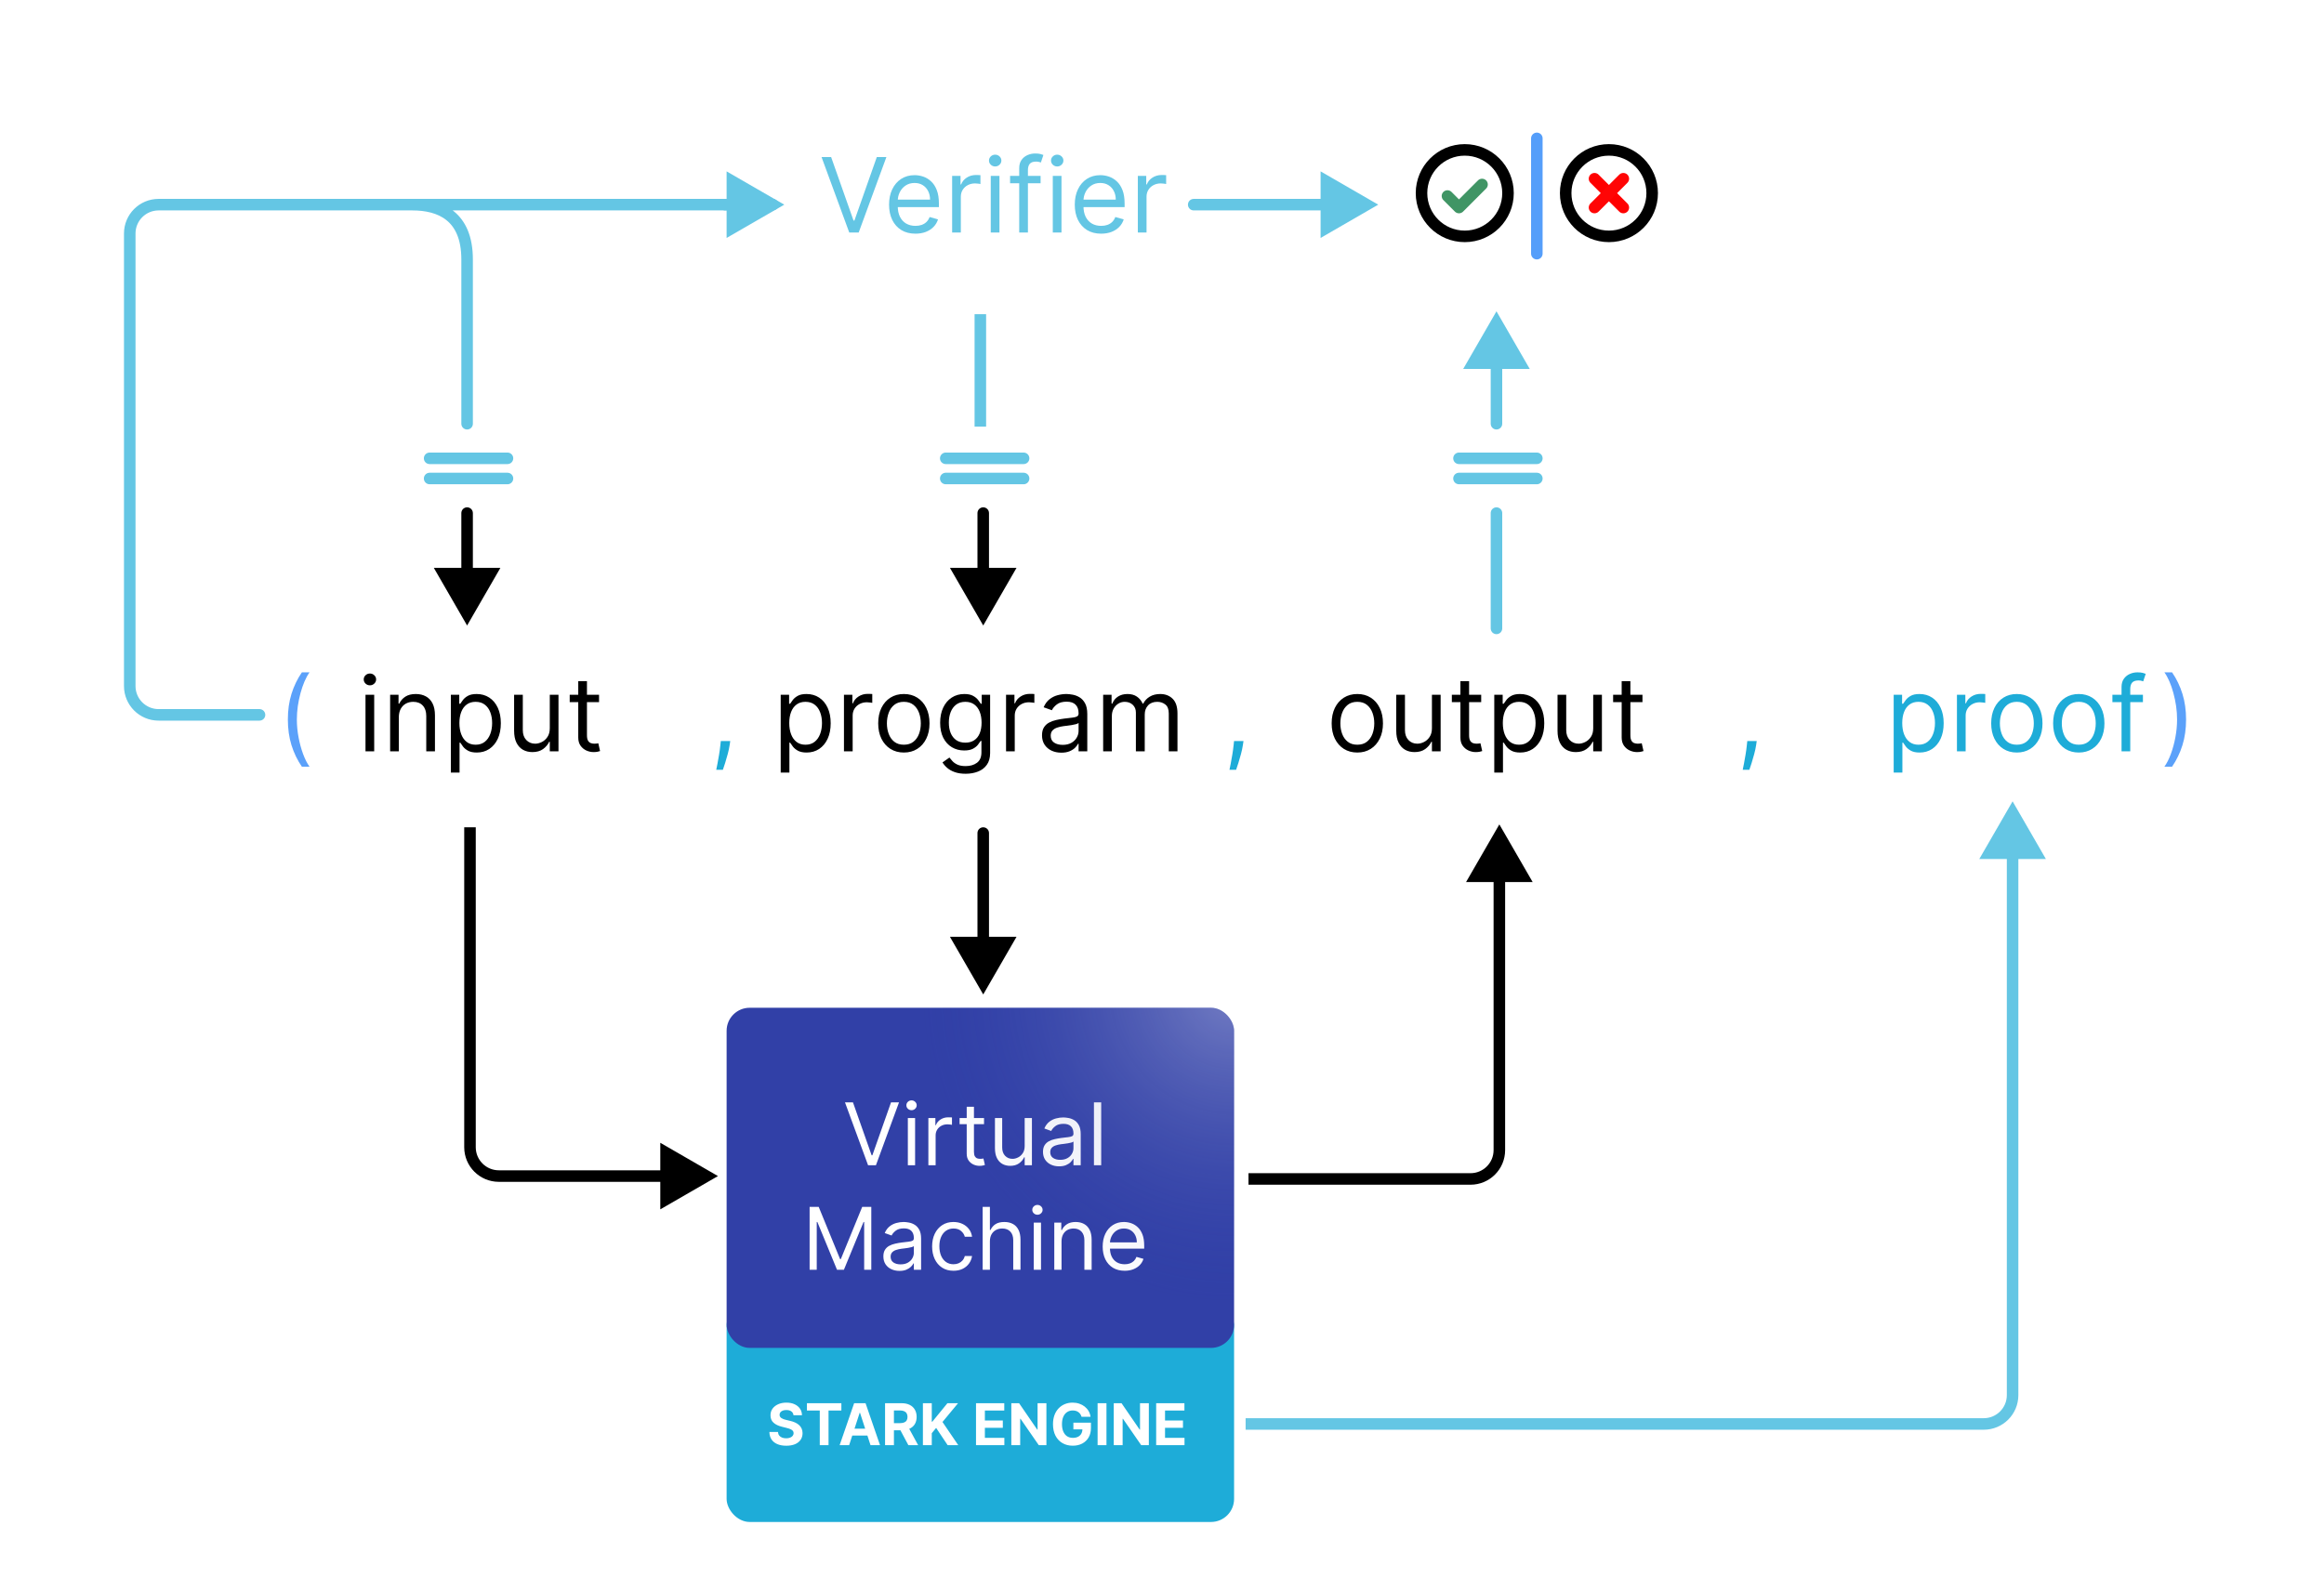 <svg width="2000" height="1370" viewBox="0 0 2000 1370" fill="none" xmlns="http://www.w3.org/2000/svg">
<rect x="625.31" y="1121.59" width="436.725" height="188.586" rx="19.851" fill="#1EACD8"/>
<path d="M682.868 1218.32C682.727 1216.89 682.122 1215.79 681.053 1215C679.984 1214.22 678.533 1213.82 676.7 1213.82C675.454 1213.82 674.403 1214 673.545 1214.35C672.687 1214.69 672.029 1215.17 671.571 1215.78C671.125 1216.39 670.902 1217.08 670.902 1217.86C670.878 1218.5 671.013 1219.07 671.307 1219.55C671.612 1220.03 672.029 1220.45 672.558 1220.8C673.087 1221.14 673.698 1221.44 674.391 1221.7C675.084 1221.95 675.824 1222.16 676.612 1222.33L679.854 1223.11C681.429 1223.46 682.874 1223.93 684.19 1224.52C685.506 1225.11 686.645 1225.83 687.609 1226.69C688.572 1227.55 689.318 1228.56 689.847 1229.72C690.387 1230.88 690.663 1232.22 690.675 1233.72C690.663 1235.93 690.099 1237.84 688.983 1239.46C687.879 1241.07 686.281 1242.33 684.19 1243.22C682.11 1244.1 679.602 1244.54 676.664 1244.54C673.751 1244.54 671.213 1244.09 669.051 1243.2C666.901 1242.31 665.221 1240.99 664.011 1239.24C662.812 1237.47 662.184 1235.29 662.125 1232.7H669.509C669.592 1233.91 669.938 1234.92 670.549 1235.73C671.172 1236.53 672 1237.13 673.034 1237.54C674.08 1237.94 675.26 1238.14 676.576 1238.14C677.869 1238.14 678.991 1237.96 679.942 1237.58C680.906 1237.2 681.652 1236.68 682.181 1236.01C682.709 1235.34 682.974 1234.57 682.974 1233.7C682.974 1232.89 682.733 1232.21 682.251 1231.66C681.781 1231.11 681.088 1230.64 680.172 1230.25C679.267 1229.86 678.157 1229.51 676.841 1229.19L672.911 1228.2C669.868 1227.46 667.465 1226.31 665.703 1224.73C663.94 1223.16 663.065 1221.04 663.077 1218.37C663.065 1216.18 663.647 1214.27 664.821 1212.64C666.008 1211.01 667.635 1209.73 669.703 1208.82C671.771 1207.9 674.121 1207.44 676.753 1207.44C679.431 1207.44 681.769 1207.9 683.767 1208.82C685.776 1209.73 687.338 1211.01 688.455 1212.64C689.571 1214.27 690.146 1216.17 690.182 1218.32H682.868ZM694.433 1214.23V1207.94H724.076V1214.23H713.026V1244.03H705.483V1214.23H694.433ZM730.769 1244.03H722.591L735.051 1207.94H744.885L757.327 1244.03H749.15L740.109 1216.18H739.827L730.769 1244.03ZM730.258 1229.84H749.573V1235.8H730.258V1229.84ZM761.671 1244.03V1207.94H775.911C778.637 1207.94 780.963 1208.42 782.89 1209.4C784.829 1210.36 786.303 1211.73 787.314 1213.51C788.336 1215.27 788.847 1217.34 788.847 1219.73C788.847 1222.12 788.33 1224.19 787.296 1225.91C786.262 1227.63 784.764 1228.94 782.802 1229.86C780.852 1230.78 778.49 1231.23 775.717 1231.23H766.183V1225.1H774.484C775.941 1225.1 777.151 1224.9 778.114 1224.5C779.078 1224.1 779.794 1223.5 780.264 1222.7C780.746 1221.91 780.987 1220.91 780.987 1219.73C780.987 1218.53 780.746 1217.52 780.264 1216.7C779.794 1215.87 779.072 1215.25 778.097 1214.83C777.133 1214.39 775.917 1214.18 774.448 1214.18H769.302V1244.03H761.671ZM781.163 1227.6L790.133 1244.03H781.709L772.933 1227.6H781.163ZM794.24 1244.03V1207.94H801.871V1223.85H802.346L815.335 1207.94H824.482L811.088 1224.1L824.64 1244.03H815.511L805.624 1229.19L801.871 1233.77V1244.03H794.24ZM839.942 1244.03V1207.94H864.262V1214.23H847.573V1222.83H863.011V1229.12H847.573V1237.74H864.333V1244.03H839.942ZM900.518 1207.94V1244.03H893.927L878.224 1221.31H877.96V1244.03H870.329V1207.94H877.026L892.605 1230.64H892.923V1207.94H900.518ZM930.756 1219.6C930.509 1218.75 930.162 1217.99 929.716 1217.33C929.269 1216.66 928.723 1216.1 928.077 1215.64C927.443 1215.17 926.714 1214.81 925.892 1214.56C925.081 1214.32 924.182 1214.19 923.195 1214.19C921.351 1214.19 919.729 1214.65 918.331 1215.57C916.945 1216.48 915.864 1217.82 915.088 1219.57C914.313 1221.31 913.925 1223.43 913.925 1225.95C913.925 1228.46 914.307 1230.6 915.071 1232.36C915.835 1234.12 916.915 1235.47 918.314 1236.4C919.712 1237.31 921.362 1237.77 923.266 1237.77C924.993 1237.77 926.467 1237.47 927.689 1236.86C928.923 1236.23 929.863 1235.36 930.509 1234.23C931.167 1233.1 931.496 1231.77 931.496 1230.23L933.047 1230.46H923.742V1224.71H938.845V1229.26C938.845 1232.43 938.175 1235.16 936.836 1237.44C935.496 1239.71 933.652 1241.46 931.302 1242.69C928.952 1243.91 926.262 1244.52 923.231 1244.52C919.847 1244.52 916.874 1243.78 914.313 1242.28C911.752 1240.78 909.754 1238.65 908.321 1235.89C906.899 1233.11 906.189 1229.82 906.189 1226.02C906.189 1223.09 906.612 1220.48 907.457 1218.19C908.315 1215.89 909.514 1213.94 911.053 1212.34C912.592 1210.74 914.384 1209.53 916.428 1208.69C918.472 1207.86 920.687 1207.44 923.072 1207.44C925.116 1207.44 927.02 1207.74 928.782 1208.34C930.544 1208.93 932.107 1209.76 933.47 1210.84C934.844 1211.93 935.966 1213.21 936.836 1214.7C937.705 1216.18 938.263 1217.82 938.51 1219.6H930.756ZM952.208 1207.94V1244.03H944.577V1207.94H952.208ZM988.675 1207.94V1244.03H982.084L966.382 1221.31H966.117V1244.03H958.486V1207.94H965.183L980.762 1230.64H981.08V1207.94H988.675ZM994.98 1244.03V1207.94H1019.3V1214.23H1002.61V1222.83H1018.05V1229.12H1002.61V1237.74H1019.37V1244.03H994.98Z" fill="white"/>
<path d="M406.948 441.688C406.948 438.947 404.726 436.725 401.985 436.725C399.244 436.725 397.023 438.947 397.023 441.688H401.985H406.948ZM401.985 538.462L430.638 488.834H373.333L401.985 538.462ZM401.985 441.688H397.023V493.797H401.985H406.948V441.688H401.985Z" fill="black"/>
<path d="M521.092 1012.41L521.092 1017.37H521.092L521.092 1012.41ZM617.866 1012.41L568.238 983.754L568.238 1041.06L617.866 1012.41ZM404.466 987.592H399.504H404.466ZM521.092 1012.41L521.092 1017.37L573.201 1017.37L573.201 1012.41L573.201 1007.44L521.092 1007.44L521.092 1012.41ZM521.092 1012.41L521.092 1007.44L429.28 1007.44L429.28 1012.41L429.28 1017.37L521.092 1017.37L521.092 1012.41ZM404.466 987.592H409.429L409.429 712.158H404.466H399.504L399.504 987.592H404.466ZM429.28 1012.41L429.28 1007.44C418.317 1007.44 409.429 998.556 409.429 987.592H404.466H399.504C399.504 1004.04 412.835 1017.37 429.28 1017.37L429.28 1012.41Z" fill="black"/>
<path d="M223.325 615.385H136.476C122.772 615.385 111.663 604.275 111.663 590.571V200.993C111.663 187.288 122.772 176.179 136.476 176.179H354.839M665.012 176.179H401.985H354.839M401.985 364.764V223.325C401.985 185.608 378.412 176.179 354.839 176.179" stroke="#64C6E4" stroke-width="9.926" stroke-linecap="round"/>
<path d="M674.938 176.179L625.31 147.526V204.831L674.938 176.179ZM622.829 176.179V181.141H630.273V176.179V171.216H622.829V176.179Z" fill="#64C6E4"/>
<path d="M1027.3 171.216C1024.55 171.216 1022.33 173.438 1022.33 176.179C1022.33 178.92 1024.55 181.141 1027.3 181.141V176.179V171.216ZM1186.1 176.179L1136.48 147.526V204.831L1186.1 176.179ZM1027.3 176.179V181.141H1141.44V176.179V171.216H1027.3V176.179Z" fill="#64C6E4"/>
<path d="M369.727 394.541H436.725" stroke="#64C6E4" stroke-width="9.926" stroke-linecap="round"/>
<path d="M369.727 411.911H436.725" stroke="#64C6E4" stroke-width="9.926" stroke-linecap="round"/>
<path d="M851.117 441.688C851.117 438.947 848.895 436.725 846.154 436.725C843.413 436.725 841.191 438.947 841.191 441.688H846.154H851.117ZM846.154 538.462L874.806 488.834H817.501L846.154 538.462ZM846.154 441.688H841.191V493.797H846.154H851.117V441.688H846.154Z" fill="black"/>
<path d="M1290.32 806.452L1295.29 806.452V806.452L1290.32 806.452ZM1290.32 709.678L1261.67 759.306L1318.98 759.306L1290.32 709.678ZM1290.32 806.452L1295.29 806.452L1295.29 754.343L1290.32 754.343L1285.36 754.343L1285.36 806.452L1290.32 806.452ZM1290.32 806.452H1285.36L1285.36 990.075H1290.32H1295.29L1295.29 806.452H1290.32ZM1265.51 1014.89L1265.51 1009.93L1074.44 1009.93L1074.44 1014.89L1074.44 1019.85L1265.51 1019.85L1265.51 1014.89ZM1290.32 990.075H1285.36C1285.36 1001.04 1276.47 1009.93 1265.51 1009.93L1265.51 1014.89L1265.51 1019.85C1281.95 1019.85 1295.29 1006.52 1295.29 990.075H1290.32Z" fill="black"/>
<path d="M1732.01 859.771L1736.97 859.771V859.771L1732.01 859.771ZM1732.01 689.826L1703.36 739.454L1760.66 739.454L1732.01 689.826ZM1707.2 1225.81L1707.2 1230.77L1707.2 1225.81ZM1732.01 859.771L1736.97 859.771L1736.97 734.491L1732.01 734.491L1727.05 734.491L1727.05 859.771L1732.01 859.771ZM1732.01 859.771L1727.05 859.771L1727.05 1200.99L1732.01 1200.99L1736.97 1200.99L1736.97 859.771L1732.01 859.771ZM1707.2 1225.81L1707.2 1220.84L1071.96 1220.84L1071.96 1225.81L1071.96 1230.77L1707.2 1230.77L1707.2 1225.81ZM1732.01 1200.99L1727.05 1200.99C1727.05 1211.96 1718.16 1220.84 1707.2 1220.84L1707.2 1225.81L1707.2 1230.77C1723.64 1230.77 1736.97 1217.44 1736.97 1200.99L1732.01 1200.99Z" fill="#64C6E4"/>
<path d="M851.117 717.121C851.117 714.38 848.895 712.158 846.154 712.158C843.413 712.158 841.191 714.38 841.191 717.121L846.154 717.121L851.117 717.121ZM846.154 856.079L874.806 806.451L817.501 806.451L846.154 856.079ZM846.154 717.121L841.191 717.121L841.191 811.414L846.154 811.414L851.117 811.414L851.117 717.121L846.154 717.121Z" fill="black"/>
<path d="M813.896 394.541H880.893" stroke="#64C6E4" stroke-width="9.926" stroke-linecap="round"/>
<path d="M813.896 411.911H880.893" stroke="#64C6E4" stroke-width="9.926" stroke-linecap="round"/>
<path d="M1292.8 364.765C1292.8 367.506 1290.58 369.727 1287.84 369.727C1285.1 369.727 1282.88 367.506 1282.88 364.765H1287.84H1292.8ZM1287.84 267.99L1316.49 317.618H1259.19L1287.84 267.99ZM1287.84 364.765H1282.88V312.655H1287.84H1292.8V364.765H1287.84Z" fill="#64C6E4"/>
<path d="M1287.84 540.943V441.688" stroke="#64C6E4" stroke-width="9.926" stroke-linecap="round"/>
<path d="M1255.58 411.911H1322.58" stroke="#64C6E4" stroke-width="9.926" stroke-linecap="round"/>
<path d="M1255.58 394.541H1322.58" stroke="#64C6E4" stroke-width="9.926" stroke-linecap="round"/>
<path d="M843.672 270.472V367.246" stroke="#64C6E4" stroke-width="9.926"/>
<path d="M715.247 135.176L734.534 189.866H735.295L754.582 135.176H762.83L738.975 200.144H730.854L706.999 135.176H715.247ZM787.827 201.159C783.132 201.159 779.083 200.122 775.678 198.05C772.294 195.956 769.682 193.038 767.842 189.295C766.023 185.53 765.114 181.152 765.114 176.161C765.114 171.171 766.023 166.772 767.842 162.965C769.682 159.137 772.241 156.155 775.519 154.019C778.818 151.862 782.667 150.784 787.066 150.784C789.604 150.784 792.11 151.207 794.584 152.053C797.058 152.898 799.311 154.273 801.341 156.176C803.371 158.059 804.989 160.554 806.195 163.663C807.4 166.772 808.003 170.6 808.003 175.146V178.319H770.443V171.847H800.389C800.389 169.098 799.839 166.645 798.74 164.488C797.661 162.331 796.117 160.628 794.108 159.38C792.12 158.133 789.773 157.509 787.066 157.509C784.084 157.509 781.504 158.249 779.326 159.729C777.169 161.189 775.508 163.092 774.345 165.439C773.182 167.787 772.601 170.303 772.601 172.989V177.303C772.601 180.983 773.235 184.103 774.504 186.662C775.794 189.199 777.581 191.134 779.865 192.467C782.149 193.778 784.803 194.434 787.827 194.434C789.794 194.434 791.571 194.159 793.157 193.609C794.764 193.038 796.149 192.192 797.312 191.071C798.475 189.929 799.374 188.512 800.009 186.82L807.241 188.85C806.48 191.304 805.201 193.461 803.403 195.322C801.605 197.162 799.385 198.6 796.741 199.636C794.098 200.651 791.126 201.159 787.827 201.159ZM819.391 200.144V151.418H826.624V158.778H827.131C828.019 156.367 829.627 154.411 831.953 152.909C834.279 151.408 836.902 150.657 839.82 150.657C840.37 150.657 841.057 150.667 841.882 150.688C842.707 150.71 843.331 150.741 843.754 150.784V158.397C843.5 158.334 842.918 158.238 842.009 158.111C841.121 157.963 840.18 157.889 839.186 157.889C836.817 157.889 834.702 158.386 832.841 159.38C831.001 160.353 829.542 161.707 828.464 163.441C827.406 165.154 826.877 167.11 826.877 169.309V200.144H819.391ZM852.628 200.144V151.418H860.115V200.144H852.628ZM856.435 143.297C854.976 143.297 853.717 142.8 852.66 141.806C851.624 140.812 851.105 139.617 851.105 138.222C851.105 136.826 851.624 135.631 852.66 134.637C853.717 133.643 854.976 133.146 856.435 133.146C857.894 133.146 859.142 133.643 860.178 134.637C861.235 135.631 861.764 136.826 861.764 138.222C861.764 139.617 861.235 140.812 860.178 141.806C859.142 142.8 857.894 143.297 856.435 143.297ZM895.525 151.418V157.763H869.258V151.418H895.525ZM877.126 200.144V144.693C877.126 141.901 877.781 139.575 879.092 137.714C880.404 135.853 882.106 134.457 884.2 133.527C886.293 132.596 888.503 132.131 890.83 132.131C892.67 132.131 894.171 132.279 895.334 132.575C896.497 132.871 897.364 133.146 897.935 133.4L895.778 139.871C895.398 139.744 894.869 139.586 894.192 139.395C893.537 139.205 892.67 139.11 891.591 139.11C889.117 139.11 887.33 139.734 886.23 140.981C885.151 142.229 884.612 144.059 884.612 146.469V200.144H877.126ZM906.017 200.144V151.418H913.503V200.144H906.017ZM909.823 143.297C908.364 143.297 907.106 142.8 906.048 141.806C905.012 140.812 904.494 139.617 904.494 138.222C904.494 136.826 905.012 135.631 906.048 134.637C907.106 133.643 908.364 133.146 909.823 133.146C911.283 133.146 912.53 133.643 913.567 134.637C914.624 135.631 915.153 136.826 915.153 138.222C915.153 139.617 914.624 140.812 913.567 141.806C912.53 142.8 911.283 143.297 909.823 143.297ZM947.644 201.159C942.949 201.159 938.9 200.122 935.495 198.05C932.111 195.956 929.499 193.038 927.659 189.295C925.84 185.53 924.931 181.152 924.931 176.161C924.931 171.171 925.84 166.772 927.659 162.965C929.499 159.137 932.058 156.155 935.336 154.019C938.635 151.862 942.484 150.784 946.883 150.784C949.421 150.784 951.927 151.207 954.401 152.053C956.875 152.898 959.128 154.273 961.158 156.176C963.188 158.059 964.806 160.554 966.012 163.663C967.217 166.772 967.82 170.6 967.82 175.146V178.319H930.26V171.847H960.206C960.206 169.098 959.656 166.645 958.557 164.488C957.478 162.331 955.934 160.628 953.925 159.38C951.937 158.133 949.59 157.509 946.883 157.509C943.901 157.509 941.321 158.249 939.143 159.729C936.986 161.189 935.325 163.092 934.162 165.439C932.999 167.787 932.418 170.303 932.418 172.989V177.303C932.418 180.983 933.052 184.103 934.321 186.662C935.611 189.199 937.398 191.134 939.682 192.467C941.966 193.778 944.62 194.434 947.644 194.434C949.611 194.434 951.388 194.159 952.974 193.609C954.581 193.038 955.966 192.192 957.129 191.071C958.292 189.929 959.191 188.512 959.826 186.82L967.058 188.85C966.297 191.304 965.018 193.461 963.22 195.322C961.422 197.162 959.202 198.6 956.558 199.636C953.915 200.651 950.943 201.159 947.644 201.159ZM979.208 200.144V151.418H986.441V158.778H986.948C987.836 156.367 989.444 154.411 991.77 152.909C994.096 151.408 996.719 150.657 999.637 150.657C1000.19 150.657 1000.87 150.667 1001.7 150.688C1002.52 150.71 1003.15 150.741 1003.57 150.784V158.397C1003.32 158.334 1002.74 158.238 1001.83 158.111C1000.94 157.963 999.997 157.889 999.003 157.889C996.634 157.889 994.519 158.386 992.658 159.38C990.818 160.353 989.359 161.707 988.281 163.441C987.223 165.154 986.694 167.11 986.694 169.309V200.144H979.208Z" fill="#64C6E4"/>
<path d="M247.73 619.387C247.73 611.393 248.766 604.044 250.839 597.34C252.933 590.615 255.914 584.429 259.785 578.782H266.383C264.86 580.876 263.433 583.456 262.1 586.523C260.789 589.568 259.637 592.92 258.643 596.579C257.649 600.216 256.866 603.98 256.295 607.872C255.745 611.763 255.47 615.601 255.47 619.387C255.47 624.42 255.957 629.527 256.93 634.709C257.902 639.89 259.214 644.701 260.863 649.142C262.513 653.583 264.353 657.2 266.383 659.991H259.785C255.914 654.345 252.933 648.17 250.839 641.466C248.766 634.74 247.73 627.381 247.73 619.387Z" fill="#5BA1FA"/>
<path d="M1881.3 619.387C1881.3 611.393 1880.27 604.044 1878.19 597.34C1876.1 590.615 1873.12 584.429 1869.25 578.782H1862.65C1864.17 580.876 1865.6 583.456 1866.93 586.523C1868.24 589.568 1869.4 592.92 1870.39 596.579C1871.38 600.216 1872.17 603.98 1872.74 607.872C1873.29 611.763 1873.56 615.601 1873.56 619.387C1873.56 624.42 1873.08 629.527 1872.1 634.709C1871.13 639.89 1869.82 644.701 1868.17 649.142C1866.52 653.583 1864.68 657.2 1862.65 659.991H1869.25C1873.12 654.345 1876.1 648.17 1878.19 641.466C1880.27 634.74 1881.3 627.381 1881.3 619.387Z" fill="#5BA1FA"/>
<path d="M314.544 646.795V598.069H322.031V646.795H314.544ZM318.351 589.949C316.892 589.949 315.634 589.452 314.576 588.458C313.54 587.464 313.022 586.269 313.022 584.873C313.022 583.477 313.54 582.282 314.576 581.288C315.634 580.294 316.892 579.797 318.351 579.797C319.81 579.797 321.058 580.294 322.094 581.288C323.152 582.282 323.68 583.477 323.68 584.873C323.68 586.269 323.152 587.464 322.094 588.458C321.058 589.452 319.81 589.949 318.351 589.949ZM343.229 617.484V646.795H335.743V598.069H342.976V605.683H343.61C344.752 603.208 346.486 601.221 348.812 599.719C351.139 598.196 354.142 597.435 357.822 597.435C361.121 597.435 364.007 598.112 366.482 599.465C368.956 600.798 370.881 602.828 372.255 605.556C373.63 608.263 374.317 611.689 374.317 615.834V646.795H366.831V616.342C366.831 612.514 365.837 609.532 363.849 607.396C361.861 605.239 359.133 604.16 355.664 604.16C353.275 604.16 351.139 604.678 349.257 605.715C347.395 606.751 345.926 608.263 344.847 610.251C343.769 612.239 343.229 614.65 343.229 617.484ZM387.997 665.067V598.069H395.23V605.81H396.118C396.668 604.964 397.43 603.885 398.402 602.574C399.396 601.242 400.813 600.057 402.653 599.021C404.514 597.964 407.031 597.435 410.203 597.435C414.306 597.435 417.922 598.461 421.052 600.512C424.182 602.563 426.625 605.471 428.38 609.236C430.135 613 431.013 617.441 431.013 622.559C431.013 627.719 430.135 632.192 428.38 635.978C426.625 639.742 424.193 642.66 421.084 644.733C417.975 646.784 414.39 647.81 410.33 647.81C407.2 647.81 404.694 647.292 402.812 646.256C400.93 645.198 399.481 644.003 398.466 642.671C397.451 641.318 396.668 640.197 396.118 639.308H395.484V665.067H387.997ZM395.357 622.432C395.357 626.112 395.896 629.358 396.975 632.171C398.053 634.962 399.629 637.151 401.701 638.737C403.774 640.302 406.312 641.085 409.315 641.085C412.445 641.085 415.057 640.26 417.15 638.611C419.265 636.94 420.851 634.698 421.909 631.885C422.987 629.052 423.526 625.9 423.526 622.432C423.526 619.006 422.998 615.919 421.94 613.169C420.904 610.399 419.328 608.21 417.214 606.603C415.12 604.974 412.487 604.16 409.315 604.16C406.269 604.16 403.711 604.932 401.638 606.476C399.565 607.999 398.001 610.135 396.943 612.884C395.886 615.612 395.357 618.795 395.357 622.432ZM473.14 626.873V598.069H480.627V646.795H473.14V638.547H472.633C471.491 641.021 469.714 643.126 467.303 644.86C464.892 646.573 461.847 647.429 458.167 647.429C455.122 647.429 452.415 646.763 450.046 645.431C447.678 644.077 445.817 642.047 444.463 639.34C443.11 636.612 442.433 633.175 442.433 629.03V598.069H449.919V628.523C449.919 632.076 450.913 634.91 452.901 637.024C454.91 639.139 457.469 640.197 460.578 640.197C462.439 640.197 464.332 639.721 466.256 638.769C468.202 637.818 469.83 636.358 471.142 634.391C472.474 632.425 473.14 629.919 473.14 626.873ZM515.529 598.069V604.414H490.278V598.069H515.529ZM497.638 586.396H505.124V632.837C505.124 634.952 505.431 636.538 506.044 637.595C506.678 638.632 507.482 639.33 508.455 639.689C509.449 640.027 510.496 640.197 511.595 640.197C512.42 640.197 513.097 640.154 513.626 640.07C514.154 639.964 514.577 639.879 514.895 639.816L516.417 646.541C515.91 646.731 515.201 646.922 514.292 647.112C513.382 647.324 512.23 647.429 510.834 647.429C508.719 647.429 506.647 646.975 504.617 646.065C502.607 645.156 500.937 643.771 499.604 641.91C498.293 640.049 497.638 637.701 497.638 634.867V586.396Z" fill="black"/>
<path d="M671.864 665.067V598.069H679.097V605.81H679.985C680.535 604.964 681.296 603.885 682.269 602.574C683.263 601.242 684.68 600.057 686.52 599.021C688.381 597.964 690.898 597.435 694.07 597.435C698.173 597.435 701.789 598.461 704.919 600.512C708.049 602.563 710.491 605.471 712.247 609.236C714.002 613 714.88 617.441 714.88 622.559C714.88 627.719 714.002 632.192 712.247 635.978C710.491 639.742 708.059 642.66 704.951 644.733C701.842 646.784 698.257 647.81 694.197 647.81C691.067 647.81 688.561 647.292 686.679 646.256C684.796 645.198 683.348 644.003 682.333 642.671C681.317 641.318 680.535 640.197 679.985 639.308H679.351V665.067H671.864ZM679.224 622.432C679.224 626.112 679.763 629.358 680.842 632.171C681.92 634.962 683.496 637.151 685.568 638.737C687.641 640.302 690.179 641.085 693.182 641.085C696.312 641.085 698.923 640.26 701.017 638.611C703.132 636.94 704.718 634.698 705.775 631.885C706.854 629.052 707.393 625.9 707.393 622.432C707.393 619.006 706.865 615.919 705.807 613.169C704.771 610.399 703.195 608.21 701.08 606.603C698.987 604.974 696.354 604.16 693.182 604.16C690.136 604.16 687.577 604.932 685.505 606.476C683.432 607.999 681.867 610.135 680.81 612.884C679.753 615.612 679.224 618.795 679.224 622.432ZM726.3 646.795V598.069H733.532V605.429H734.04C734.928 603.018 736.535 601.062 738.862 599.56C741.188 598.059 743.81 597.308 746.729 597.308C747.279 597.308 747.966 597.319 748.791 597.34C749.616 597.361 750.239 597.393 750.662 597.435V605.048C750.409 604.985 749.827 604.89 748.918 604.763C748.029 604.615 747.088 604.541 746.094 604.541C743.726 604.541 741.611 605.038 739.75 606.032C737.91 607.005 736.451 608.358 735.372 610.092C734.315 611.805 733.786 613.761 733.786 615.961V646.795H726.3ZM777.848 647.81C773.45 647.81 769.59 646.763 766.27 644.67C762.971 642.576 760.391 639.647 758.53 635.882C756.69 632.118 755.77 627.719 755.77 622.686C755.77 617.61 756.69 613.18 758.53 609.394C760.391 605.609 762.971 602.669 766.27 600.576C769.59 598.482 773.45 597.435 777.848 597.435C782.247 597.435 786.096 598.482 789.395 600.576C792.716 602.669 795.296 605.609 797.136 609.394C798.997 613.18 799.927 617.61 799.927 622.686C799.927 627.719 798.997 632.118 797.136 635.882C795.296 639.647 792.716 642.576 789.395 644.67C786.096 646.763 782.247 647.81 777.848 647.81ZM777.848 641.085C781.19 641.085 783.939 640.228 786.096 638.515C788.253 636.802 789.85 634.55 790.886 631.759C791.923 628.967 792.441 625.943 792.441 622.686C792.441 619.429 791.923 616.394 790.886 613.582C789.85 610.769 788.253 608.496 786.096 606.761C783.939 605.027 781.19 604.16 777.848 604.16C774.507 604.16 771.758 605.027 769.601 606.761C767.444 608.496 765.847 610.769 764.811 613.582C763.774 616.394 763.256 619.429 763.256 622.686C763.256 625.943 763.774 628.967 764.811 631.759C765.847 634.55 767.444 636.802 769.601 638.515C771.758 640.228 774.507 641.085 777.848 641.085ZM831.023 666.082C827.407 666.082 824.298 665.617 821.697 664.686C819.095 663.777 816.928 662.571 815.194 661.07C813.481 659.59 812.116 658.003 811.101 656.312L817.065 652.124C817.742 653.012 818.598 654.028 819.635 655.17C820.671 656.333 822.088 657.337 823.885 658.183C825.704 659.05 828.083 659.484 831.023 659.484C834.957 659.484 838.203 658.532 840.762 656.629C843.321 654.725 844.6 651.744 844.6 647.683V637.786H843.966C843.416 638.674 842.633 639.774 841.618 641.085C840.624 642.375 839.186 643.528 837.304 644.543C835.443 645.537 832.926 646.034 829.754 646.034C825.821 646.034 822.289 645.103 819.159 643.242C816.05 641.381 813.586 638.674 811.768 635.121C809.97 631.568 809.071 627.254 809.071 622.178C809.071 617.187 809.949 612.841 811.704 609.141C813.459 605.418 815.902 602.542 819.032 600.512C822.162 598.461 825.778 597.435 829.881 597.435C833.053 597.435 835.57 597.964 837.431 599.021C839.313 600.057 840.751 601.242 841.745 602.574C842.76 603.885 843.543 604.964 844.093 605.81H844.854V598.069H852.087V648.191C852.087 652.378 851.135 655.783 849.232 658.405C847.349 661.049 844.812 662.984 841.618 664.21C838.446 665.458 834.914 666.082 831.023 666.082ZM830.769 639.308C833.772 639.308 836.31 638.621 838.383 637.247C840.455 635.872 842.031 633.895 843.109 631.314C844.188 628.734 844.727 625.647 844.727 622.052C844.727 618.541 844.198 615.443 843.141 612.757C842.083 610.071 840.519 607.967 838.446 606.444C836.373 604.921 833.815 604.16 830.769 604.16C827.597 604.16 824.953 604.964 822.839 606.571C820.745 608.178 819.169 610.335 818.112 613.042C817.076 615.749 816.558 618.752 816.558 622.052C816.558 625.435 817.086 628.428 818.144 631.029C819.222 633.609 820.808 635.639 822.902 637.12C825.017 638.579 827.639 639.308 830.769 639.308ZM865.791 646.795V598.069H873.023V605.429H873.531C874.419 603.018 876.026 601.062 878.353 599.56C880.679 598.059 883.301 597.308 886.22 597.308C886.77 597.308 887.457 597.319 888.282 597.34C889.107 597.361 889.73 597.393 890.153 597.435V605.048C889.9 604.985 889.318 604.89 888.409 604.763C887.52 604.615 886.579 604.541 885.585 604.541C883.217 604.541 881.102 605.038 879.241 606.032C877.401 607.005 875.942 608.358 874.863 610.092C873.806 611.805 873.277 613.761 873.277 615.961V646.795H865.791ZM913.366 647.937C910.279 647.937 907.476 647.355 904.96 646.192C902.443 645.008 900.445 643.305 898.964 641.085C897.484 638.843 896.744 636.136 896.744 632.964C896.744 630.172 897.294 627.91 898.393 626.175C899.493 624.42 900.963 623.045 902.803 622.052C904.643 621.058 906.673 620.317 908.893 619.831C911.135 619.323 913.387 618.922 915.65 618.626C918.611 618.245 921.011 617.959 922.851 617.769C924.712 617.558 926.066 617.209 926.912 616.722C927.779 616.236 928.212 615.39 928.212 614.184V613.931C928.212 610.801 927.356 608.369 925.643 606.634C923.951 604.9 921.381 604.033 917.934 604.033C914.36 604.033 911.558 604.816 909.528 606.381C907.498 607.946 906.07 609.616 905.245 611.393L898.139 608.855C899.408 605.894 901.1 603.589 903.215 601.94C905.351 600.269 907.677 599.106 910.194 598.45C912.732 597.773 915.227 597.435 917.68 597.435C919.245 597.435 921.043 597.625 923.073 598.006C925.125 598.366 927.102 599.116 929.005 600.258C930.93 601.4 932.526 603.124 933.795 605.429C935.064 607.734 935.699 610.822 935.699 614.692V646.795H928.212V640.197H927.832C927.324 641.254 926.478 642.386 925.294 643.591C924.109 644.796 922.534 645.822 920.567 646.668C918.6 647.514 916.2 647.937 913.366 647.937ZM914.508 641.212C917.469 641.212 919.964 640.63 921.995 639.467C924.046 638.304 925.59 636.802 926.626 634.962C927.683 633.123 928.212 631.188 928.212 629.157V622.305C927.895 622.686 927.197 623.035 926.119 623.352C925.061 623.648 923.835 623.913 922.439 624.145C921.064 624.357 919.721 624.547 918.41 624.716C917.12 624.864 916.073 624.991 915.27 625.097C913.324 625.351 911.505 625.763 909.813 626.334C908.143 626.884 906.789 627.719 905.753 628.84C904.738 629.94 904.23 631.441 904.23 633.345C904.23 635.946 905.192 637.913 907.117 639.245C909.063 640.556 911.526 641.212 914.508 641.212ZM949.363 646.795V598.069H956.596V605.683H957.23C958.245 603.082 959.884 601.062 962.147 599.624C964.41 598.165 967.128 597.435 970.3 597.435C973.514 597.435 976.19 598.165 978.326 599.624C980.483 601.062 982.164 603.082 983.369 605.683H983.877C985.125 603.166 986.996 601.168 989.492 599.687C991.987 598.186 994.98 597.435 998.469 597.435C1002.83 597.435 1006.39 598.799 1009.16 601.527C1011.93 604.234 1013.32 608.453 1013.32 614.184V646.795H1005.83V614.184C1005.83 610.589 1004.85 608.02 1002.88 606.476C1000.91 604.932 998.596 604.16 995.931 604.16C992.505 604.16 989.851 605.196 987.969 607.269C986.087 609.32 985.146 611.922 985.146 615.073V646.795H977.532V613.423C977.532 610.653 976.634 608.422 974.836 606.73C973.038 605.017 970.723 604.16 967.889 604.16C965.943 604.16 964.125 604.678 962.433 605.715C960.762 606.751 959.408 608.189 958.372 610.029C957.357 611.848 956.85 613.952 956.85 616.342V646.795H949.363Z" fill="black"/>
<path d="M1168.09 647.81C1163.69 647.81 1159.83 646.763 1156.51 644.67C1153.21 642.576 1150.63 639.647 1148.77 635.882C1146.93 632.118 1146.01 627.719 1146.01 622.686C1146.01 617.61 1146.93 613.18 1148.77 609.394C1150.63 605.609 1153.21 602.669 1156.51 600.576C1159.83 598.482 1163.69 597.435 1168.09 597.435C1172.49 597.435 1176.33 598.482 1179.63 600.576C1182.95 602.669 1185.53 605.609 1187.37 609.394C1189.23 613.18 1190.16 617.61 1190.16 622.686C1190.16 627.719 1189.23 632.118 1187.37 635.882C1185.53 639.647 1182.95 642.576 1179.63 644.67C1176.33 646.763 1172.49 647.81 1168.09 647.81ZM1168.09 641.085C1171.43 641.085 1174.18 640.228 1176.33 638.515C1178.49 636.802 1180.09 634.55 1181.12 631.759C1182.16 628.967 1182.68 625.943 1182.68 622.686C1182.68 619.429 1182.16 616.394 1181.12 613.582C1180.09 610.769 1178.49 608.496 1176.33 606.761C1174.18 605.027 1171.43 604.16 1168.09 604.16C1164.74 604.16 1162 605.027 1159.84 606.761C1157.68 608.496 1156.08 610.769 1155.05 613.582C1154.01 616.394 1153.49 619.429 1153.49 622.686C1153.49 625.943 1154.01 628.967 1155.05 631.759C1156.08 634.55 1157.68 636.802 1159.84 638.515C1162 640.228 1164.74 641.085 1168.09 641.085ZM1232.3 626.873V598.069H1239.79V646.795H1232.3V638.547H1231.79C1230.65 641.021 1228.87 643.126 1226.46 644.86C1224.05 646.573 1221.01 647.429 1217.33 647.429C1214.28 647.429 1211.57 646.763 1209.21 645.431C1206.84 644.077 1204.98 642.047 1203.62 639.34C1202.27 636.612 1201.59 633.175 1201.59 629.03V598.069H1209.08V628.523C1209.08 632.076 1210.07 634.91 1212.06 637.024C1214.07 639.139 1216.63 640.197 1219.74 640.197C1221.6 640.197 1223.49 639.721 1225.42 638.769C1227.36 637.818 1228.99 636.358 1230.3 634.391C1231.63 632.425 1232.3 629.919 1232.3 626.873ZM1274.69 598.069V604.414H1249.44V598.069H1274.69ZM1256.8 586.396H1264.28V632.837C1264.28 634.952 1264.59 636.538 1265.2 637.595C1265.84 638.632 1266.64 639.33 1267.61 639.689C1268.61 640.027 1269.66 640.197 1270.76 640.197C1271.58 640.197 1272.26 640.154 1272.79 640.07C1273.31 639.964 1273.74 639.879 1274.05 639.816L1275.58 646.541C1275.07 646.731 1274.36 646.922 1273.45 647.112C1272.54 647.324 1271.39 647.429 1269.99 647.429C1267.88 647.429 1265.81 646.975 1263.78 646.065C1261.77 645.156 1260.1 643.771 1258.76 641.91C1257.45 640.049 1256.8 637.701 1256.8 634.867V586.396ZM1285.95 665.067V598.069H1293.18V605.81H1294.07C1294.62 604.964 1295.38 603.885 1296.36 602.574C1297.35 601.242 1298.77 600.057 1300.61 599.021C1302.47 597.964 1304.98 597.435 1308.16 597.435C1312.26 597.435 1315.88 598.461 1319.01 600.512C1322.14 602.563 1324.58 605.471 1326.33 609.236C1328.09 613 1328.97 617.441 1328.97 622.559C1328.97 627.719 1328.09 632.192 1326.33 635.978C1324.58 639.742 1322.15 642.66 1319.04 644.733C1315.93 646.784 1312.34 647.81 1308.28 647.81C1305.15 647.81 1302.65 647.292 1300.76 646.256C1298.88 645.198 1297.43 644.003 1296.42 642.671C1295.4 641.318 1294.62 640.197 1294.07 639.308H1293.44V665.067H1285.95ZM1293.31 622.432C1293.31 626.112 1293.85 629.358 1294.93 632.171C1296.01 634.962 1297.58 637.151 1299.65 638.737C1301.73 640.302 1304.26 641.085 1307.27 641.085C1310.4 641.085 1313.01 640.26 1315.1 638.611C1317.22 636.94 1318.8 634.698 1319.86 631.885C1320.94 629.052 1321.48 625.9 1321.48 622.432C1321.48 619.006 1320.95 615.919 1319.89 613.169C1318.86 610.399 1317.28 608.21 1315.17 606.603C1313.07 604.974 1310.44 604.16 1307.27 604.16C1304.22 604.16 1301.66 604.932 1299.59 606.476C1297.52 607.999 1295.95 610.135 1294.9 612.884C1293.84 615.612 1293.31 618.795 1293.31 622.432ZM1371.09 626.873V598.069H1378.58V646.795H1371.09V638.547H1370.59C1369.44 641.021 1367.67 643.126 1365.26 644.86C1362.85 646.573 1359.8 647.429 1356.12 647.429C1353.07 647.429 1350.37 646.763 1348 645.431C1345.63 644.077 1343.77 642.047 1342.42 639.34C1341.06 636.612 1340.39 633.175 1340.39 629.03V598.069H1347.87V628.523C1347.87 632.076 1348.87 634.91 1350.85 637.024C1352.86 639.139 1355.42 640.197 1358.53 640.197C1360.39 640.197 1362.28 639.721 1364.21 638.769C1366.16 637.818 1367.78 636.358 1369.09 634.391C1370.43 632.425 1371.09 629.919 1371.09 626.873ZM1413.48 598.069V604.414H1388.23V598.069H1413.48ZM1395.59 586.396H1403.08V632.837C1403.08 634.952 1403.38 636.538 1404 637.595C1404.63 638.632 1405.44 639.33 1406.41 639.689C1407.4 640.027 1408.45 640.197 1409.55 640.197C1410.37 640.197 1411.05 640.154 1411.58 640.07C1412.11 639.964 1412.53 639.879 1412.85 639.816L1414.37 646.541C1413.86 646.731 1413.15 646.922 1412.24 647.112C1411.34 647.324 1410.18 647.429 1408.79 647.429C1406.67 647.429 1404.6 646.975 1402.57 646.065C1400.56 645.156 1398.89 643.771 1397.56 641.91C1396.25 640.049 1395.59 637.701 1395.59 634.867V586.396Z" fill="black"/>
<path d="M1629.68 665.067V598.069H1636.91V605.81H1637.8C1638.35 604.964 1639.11 603.885 1640.09 602.574C1641.08 601.242 1642.5 600.057 1644.34 599.021C1646.2 597.964 1648.71 597.435 1651.89 597.435C1655.99 597.435 1659.61 598.461 1662.74 600.512C1665.87 602.563 1668.31 605.471 1670.06 609.236C1671.82 613 1672.7 617.441 1672.7 622.559C1672.7 627.719 1671.82 632.192 1670.06 635.978C1668.31 639.742 1665.88 642.66 1662.77 644.733C1659.66 646.784 1656.07 647.81 1652.01 647.81C1648.88 647.81 1646.38 647.292 1644.49 646.256C1642.61 645.198 1641.16 644.003 1640.15 642.671C1639.13 641.318 1638.35 640.197 1637.8 639.308H1637.17V665.067H1629.68ZM1637.04 622.432C1637.04 626.112 1637.58 629.358 1638.66 632.171C1639.74 634.962 1641.31 637.151 1643.38 638.737C1645.46 640.302 1647.99 641.085 1651 641.085C1654.13 641.085 1656.74 640.26 1658.83 638.611C1660.95 636.94 1662.53 634.698 1663.59 631.885C1664.67 629.052 1665.21 625.9 1665.21 622.432C1665.21 619.006 1664.68 615.919 1663.62 613.169C1662.59 610.399 1661.01 608.21 1658.9 606.603C1656.8 604.974 1654.17 604.16 1651 604.16C1647.95 604.16 1645.39 604.932 1643.32 606.476C1641.25 607.999 1639.68 610.135 1638.63 612.884C1637.57 615.612 1637.04 618.795 1637.04 622.432ZM1684.12 646.795V598.069H1691.35V605.429H1691.86C1692.74 603.018 1694.35 601.062 1696.68 599.56C1699 598.059 1701.63 597.308 1704.55 597.308C1705.1 597.308 1705.78 597.319 1706.61 597.34C1707.43 597.361 1708.06 597.393 1708.48 597.435V605.048C1708.23 604.985 1707.64 604.89 1706.73 604.763C1705.85 604.615 1704.9 604.541 1703.91 604.541C1701.54 604.541 1699.43 605.038 1697.57 606.032C1695.73 607.005 1694.27 608.358 1693.19 610.092C1692.13 611.805 1691.6 613.761 1691.6 615.961V646.795H1684.12ZM1735.66 647.81C1731.27 647.81 1727.41 646.763 1724.09 644.67C1720.79 642.576 1718.21 639.647 1716.35 635.882C1714.51 632.118 1713.59 627.719 1713.59 622.686C1713.59 617.61 1714.51 613.18 1716.35 609.394C1718.21 605.609 1720.79 602.669 1724.09 600.576C1727.41 598.482 1731.27 597.435 1735.66 597.435C1740.06 597.435 1743.91 598.482 1747.21 600.576C1750.53 602.669 1753.11 605.609 1754.95 609.394C1756.81 613.18 1757.74 617.61 1757.74 622.686C1757.74 627.719 1756.81 632.118 1754.95 635.882C1753.11 639.647 1750.53 642.576 1747.21 644.67C1743.91 646.763 1740.06 647.81 1735.66 647.81ZM1735.66 641.085C1739.01 641.085 1741.76 640.228 1743.91 638.515C1746.07 636.802 1747.67 634.55 1748.7 631.759C1749.74 628.967 1750.26 625.943 1750.26 622.686C1750.26 619.429 1749.74 616.394 1748.7 613.582C1747.67 610.769 1746.07 608.496 1743.91 606.761C1741.76 605.027 1739.01 604.16 1735.66 604.16C1732.32 604.16 1729.57 605.027 1727.42 606.761C1725.26 608.496 1723.66 610.769 1722.63 613.582C1721.59 616.394 1721.07 619.429 1721.07 622.686C1721.07 625.943 1721.59 628.967 1722.63 631.759C1723.66 634.55 1725.26 636.802 1727.42 638.515C1729.57 640.228 1732.32 641.085 1735.66 641.085ZM1788.97 647.81C1784.57 647.81 1780.71 646.763 1777.39 644.67C1774.09 642.576 1771.51 639.647 1769.65 635.882C1767.81 632.118 1766.89 627.719 1766.89 622.686C1766.89 617.61 1767.81 613.18 1769.65 609.394C1771.51 605.609 1774.09 602.669 1777.39 600.576C1780.71 598.482 1784.57 597.435 1788.97 597.435C1793.37 597.435 1797.21 598.482 1800.51 600.576C1803.83 602.669 1806.41 605.609 1808.25 609.394C1810.11 613.18 1811.05 617.61 1811.05 622.686C1811.05 627.719 1810.11 632.118 1808.25 635.882C1806.41 639.647 1803.83 642.576 1800.51 644.67C1797.21 646.763 1793.37 647.81 1788.97 647.81ZM1788.97 641.085C1792.31 641.085 1795.06 640.228 1797.21 638.515C1799.37 636.802 1800.97 634.55 1802 631.759C1803.04 628.967 1803.56 625.943 1803.56 622.686C1803.56 619.429 1803.04 616.394 1802 613.582C1800.97 610.769 1799.37 608.496 1797.21 606.761C1795.06 605.027 1792.31 604.16 1788.97 604.16C1785.62 604.16 1782.88 605.027 1780.72 606.761C1778.56 608.496 1776.96 610.769 1775.93 613.582C1774.89 616.394 1774.37 619.429 1774.37 622.686C1774.37 625.943 1774.89 628.967 1775.93 631.759C1776.96 634.55 1778.56 636.802 1780.72 638.515C1782.88 640.228 1785.62 641.085 1788.97 641.085ZM1844.17 598.069V604.414H1817.9V598.069H1844.17ZM1825.77 646.795V591.344C1825.77 588.553 1826.43 586.226 1827.74 584.365C1829.05 582.504 1830.75 581.109 1832.85 580.178C1834.94 579.248 1837.15 578.782 1839.48 578.782C1841.32 578.782 1842.82 578.93 1843.98 579.226C1845.14 579.522 1846.01 579.797 1846.58 580.051L1844.42 586.523C1844.04 586.396 1843.52 586.237 1842.84 586.047C1842.18 585.856 1841.32 585.761 1840.24 585.761C1837.76 585.761 1835.98 586.385 1834.88 587.633C1833.8 588.881 1833.26 590.71 1833.26 593.121V646.795H1825.77Z" fill="#1EACD8"/>
<path d="M1511.81 637.913L1511.31 641.339C1510.95 643.75 1510.4 646.33 1509.66 649.079C1508.94 651.828 1508.19 654.419 1507.41 656.851C1506.62 659.283 1505.98 661.218 1505.47 662.656H1499.76C1500.04 661.303 1500.39 659.516 1500.84 657.295C1501.28 655.074 1501.73 652.59 1502.17 649.84C1502.64 647.112 1503.02 644.321 1503.31 641.466L1503.69 637.913H1511.81Z" fill="#1EACD8"/>
<path d="M1070.13 637.913L1069.62 641.339C1069.26 643.75 1068.71 646.33 1067.97 649.079C1067.25 651.828 1066.5 654.419 1065.72 656.851C1064.94 659.283 1064.29 661.218 1063.78 662.656H1058.07C1058.35 661.303 1058.71 659.516 1059.15 657.295C1059.6 655.074 1060.04 652.59 1060.48 649.84C1060.95 647.112 1061.33 644.321 1061.63 641.466L1062.01 637.913H1070.13Z" fill="#1EACD8"/>
<path d="M628.44 637.913L627.933 641.339C627.573 643.75 627.023 646.33 626.283 649.079C625.564 651.828 624.813 654.419 624.031 656.851C623.248 659.283 622.603 661.218 622.096 662.656H616.386C616.661 661.303 617.02 659.516 617.464 657.295C617.908 655.074 618.352 652.59 618.797 649.84C619.262 647.112 619.642 644.321 619.939 641.466L620.319 637.913H628.44Z" fill="#1EACD8"/>
<path d="M1245.66 168.734L1255.58 178.66L1275.43 158.809" stroke="#409565" stroke-width="9.926" stroke-linecap="round" stroke-linejoin="round"/>
<path d="M1260.55 129.032C1281.1 129.032 1297.77 145.696 1297.77 166.253C1297.77 186.809 1281.1 203.474 1260.55 203.474C1239.99 203.474 1223.33 186.809 1223.33 166.253C1223.33 145.696 1239.99 129.032 1260.55 129.032Z" stroke="black" stroke-width="9.926"/>
<path d="M1372.21 153.846L1397.02 178.66" stroke="#FF0000" stroke-width="9.926" stroke-linecap="round" stroke-linejoin="round"/>
<path d="M1397.02 153.846L1372.21 178.66" stroke="#FF0505" stroke-width="9.926" stroke-linecap="round" stroke-linejoin="round"/>
<circle cx="1384.62" cy="166.253" r="37.221" stroke="black" stroke-width="9.926"/>
<path d="M1322.58 119.106V218.362" stroke="#559EFA" stroke-width="9.926" stroke-linecap="round"/>
<g filter="url(#filter0_d_36_285)">
<g clip-path="url(#clip0_36_285)">
<rect x="625.31" y="863.523" width="436.725" height="292.804" rx="19.851" fill="#3140A7"/>
<g filter="url(#filter1_d_36_285)">
<path d="M734.041 940.937L750.114 986.511H750.748L766.821 940.937H773.694L753.815 995.076H747.047L727.168 940.937H734.041ZM781.281 995.076V954.472H787.52V995.076H781.281ZM784.453 947.704C783.237 947.704 782.189 947.29 781.307 946.462C780.444 945.633 780.012 944.638 780.012 943.475C780.012 942.311 780.444 941.316 781.307 940.487C782.189 939.659 783.237 939.245 784.453 939.245C785.669 939.245 786.709 939.659 787.573 940.487C788.454 941.316 788.894 942.311 788.894 943.475C788.894 944.638 788.454 945.633 787.573 946.462C786.709 947.29 785.669 947.704 784.453 947.704ZM798.946 995.076V954.472H804.974V960.605H805.397C806.137 958.596 807.476 956.965 809.415 955.714C811.353 954.463 813.539 953.837 815.971 953.837C816.429 953.837 817.002 953.846 817.689 953.864C818.376 953.881 818.896 953.908 819.249 953.943V960.287C819.037 960.234 818.552 960.155 817.795 960.049C817.054 959.926 816.27 959.864 815.442 959.864C813.468 959.864 811.706 960.279 810.155 961.107C808.622 961.918 807.406 963.045 806.507 964.491C805.626 965.918 805.185 967.548 805.185 969.381V995.076H798.946ZM846.847 954.472V959.759H825.805V954.472H846.847ZM831.938 944.743H838.176V983.445C838.176 985.207 838.432 986.529 838.943 987.41C839.472 988.273 840.141 988.855 840.952 989.155C841.78 989.437 842.653 989.578 843.569 989.578C844.256 989.578 844.82 989.542 845.261 989.472C845.701 989.384 846.054 989.313 846.318 989.26L847.587 994.865C847.164 995.023 846.574 995.182 845.816 995.341C845.058 995.517 844.098 995.605 842.935 995.605C841.172 995.605 839.445 995.226 837.753 994.468C836.079 993.71 834.687 992.556 833.577 991.005C832.484 989.454 831.938 987.498 831.938 985.137V944.743ZM881.821 978.475V954.472H888.06V995.076H881.821V988.203H881.398C880.446 990.265 878.966 992.018 876.957 993.464C874.948 994.891 872.41 995.605 869.343 995.605C866.806 995.605 864.55 995.05 862.576 993.939C860.602 992.812 859.051 991.12 857.923 988.864C856.795 986.59 856.232 983.727 856.232 980.272V954.472H862.47V979.849C862.47 982.81 863.299 985.172 864.955 986.934C866.629 988.696 868.762 989.578 871.352 989.578C872.903 989.578 874.481 989.181 876.084 988.388C877.706 987.595 879.063 986.379 880.155 984.74C881.266 983.101 881.821 981.013 881.821 978.475ZM911.435 996.028C908.862 996.028 906.527 995.543 904.43 994.574C902.332 993.587 900.667 992.168 899.433 990.318C898.2 988.45 897.583 986.194 897.583 983.55C897.583 981.224 898.041 979.338 898.957 977.893C899.874 976.431 901.099 975.285 902.632 974.457C904.165 973.628 905.857 973.012 907.708 972.606C909.576 972.183 911.453 971.848 913.338 971.602C915.806 971.284 917.806 971.047 919.339 970.888C920.89 970.712 922.018 970.421 922.723 970.016C923.445 969.61 923.807 968.905 923.807 967.901V967.689C923.807 965.081 923.093 963.054 921.665 961.609C920.256 960.164 918.114 959.441 915.242 959.441C912.263 959.441 909.928 960.094 908.236 961.398C906.544 962.702 905.355 964.094 904.668 965.574L898.746 963.46C899.803 960.992 901.213 959.071 902.976 957.697C904.756 956.304 906.694 955.335 908.791 954.789C910.906 954.225 912.986 953.943 915.03 953.943C916.334 953.943 917.832 954.102 919.524 954.419C921.234 954.718 922.881 955.344 924.468 956.296C926.071 957.247 927.402 958.684 928.459 960.605C929.517 962.526 930.045 965.099 930.045 968.324V995.076H923.807V989.578H923.489C923.066 990.459 922.362 991.402 921.375 992.406C920.388 993.411 919.075 994.265 917.436 994.97C915.797 995.675 913.796 996.028 911.435 996.028ZM912.387 990.424C914.854 990.424 916.933 989.939 918.625 988.97C920.335 988 921.621 986.749 922.485 985.216C923.366 983.683 923.807 982.07 923.807 980.378V974.668C923.542 974.985 922.961 975.276 922.062 975.541C921.181 975.787 920.159 976.008 918.995 976.201C917.85 976.378 916.731 976.536 915.638 976.677C914.563 976.801 913.691 976.906 913.021 976.994C911.4 977.206 909.884 977.55 908.474 978.025C907.082 978.484 905.954 979.18 905.09 980.114C904.245 981.03 903.822 982.282 903.822 983.868C903.822 986.035 904.623 987.674 906.227 988.785C907.849 989.877 909.902 990.424 912.387 990.424ZM947.671 940.937V995.076H941.432V940.937H947.671ZM696.744 1030.94H704.569L722.968 1075.88H723.603L742.001 1030.94H749.826V1085.08H743.693V1043.94H743.165L726.246 1085.08H720.325L703.406 1043.94H702.877V1085.08H696.744V1030.94ZM774.074 1086.03C771.501 1086.03 769.166 1085.54 767.069 1084.57C764.971 1083.59 763.306 1082.17 762.072 1080.32C760.839 1078.45 760.222 1076.19 760.222 1073.55C760.222 1071.22 760.68 1069.34 761.597 1067.89C762.513 1066.43 763.738 1065.28 765.271 1064.46C766.804 1063.63 768.496 1063.01 770.347 1062.61C772.215 1062.18 774.092 1061.85 775.977 1061.6C778.445 1061.28 780.445 1061.05 781.978 1060.89C783.529 1060.71 784.657 1060.42 785.362 1060.02C786.084 1059.61 786.446 1058.91 786.446 1057.9V1057.69C786.446 1055.08 785.732 1053.05 784.304 1051.61C782.895 1050.16 780.753 1049.44 777.881 1049.44C774.902 1049.44 772.567 1050.09 770.875 1051.4C769.184 1052.7 767.994 1054.09 767.307 1055.57L761.385 1053.46C762.443 1050.99 763.852 1049.07 765.615 1047.7C767.395 1046.3 769.333 1045.34 771.431 1044.79C773.545 1044.22 775.625 1043.94 777.669 1043.94C778.973 1043.94 780.471 1044.1 782.163 1044.42C783.873 1044.72 785.521 1045.34 787.107 1046.3C788.71 1047.25 790.041 1048.68 791.098 1050.6C792.156 1052.53 792.684 1055.1 792.684 1058.32V1085.08H786.446V1079.58H786.129C785.706 1080.46 785.001 1081.4 784.014 1082.41C783.027 1083.41 781.714 1084.27 780.075 1084.97C778.436 1085.68 776.436 1086.03 774.074 1086.03ZM775.026 1080.42C777.493 1080.42 779.573 1079.94 781.264 1078.97C782.974 1078 784.26 1076.75 785.124 1075.22C786.005 1073.68 786.446 1072.07 786.446 1070.38V1064.67C786.181 1064.99 785.6 1065.28 784.701 1065.54C783.82 1065.79 782.798 1066.01 781.635 1066.2C780.489 1066.38 779.37 1066.54 778.277 1066.68C777.202 1066.8 776.33 1066.91 775.66 1066.99C774.039 1067.21 772.523 1067.55 771.113 1068.03C769.721 1068.48 768.593 1069.18 767.73 1070.11C766.884 1071.03 766.461 1072.28 766.461 1073.87C766.461 1076.04 767.263 1077.67 768.866 1078.78C770.488 1079.88 772.541 1080.42 775.026 1080.42ZM820.567 1085.92C816.76 1085.92 813.482 1085.02 810.733 1083.23C807.984 1081.43 805.869 1078.95 804.389 1075.8C802.908 1072.64 802.168 1069.04 802.168 1064.99C802.168 1060.86 802.926 1057.22 804.442 1054.07C805.975 1050.9 808.107 1048.42 810.839 1046.64C813.588 1044.84 816.796 1043.94 820.461 1043.94C823.316 1043.94 825.889 1044.47 828.18 1045.53C830.471 1046.59 832.348 1048.07 833.811 1049.97C835.274 1051.87 836.181 1054.09 836.534 1056.63H830.295C829.819 1054.78 828.762 1053.14 827.123 1051.71C825.502 1050.27 823.316 1049.55 820.567 1049.55C818.135 1049.55 816.003 1050.18 814.17 1051.45C812.354 1052.7 810.936 1054.47 809.914 1056.76C808.909 1059.04 808.407 1061.71 808.407 1064.77C808.407 1067.91 808.9 1070.64 809.887 1072.97C810.892 1075.3 812.302 1077.1 814.117 1078.39C815.95 1079.67 818.1 1080.32 820.567 1080.32C822.188 1080.32 823.66 1080.04 824.982 1079.47C826.304 1078.91 827.423 1078.1 828.339 1077.04C829.255 1075.98 829.908 1074.71 830.295 1073.23H836.534C836.181 1075.63 835.309 1077.79 833.917 1079.71C832.542 1081.61 830.718 1083.13 828.445 1084.26C826.189 1085.37 823.563 1085.92 820.567 1085.92ZM851.893 1060.65V1085.08H845.654V1030.94H851.893V1050.82H852.422C853.373 1048.72 854.801 1047.05 856.704 1045.82C858.625 1044.57 861.18 1043.94 864.37 1043.94C867.137 1043.94 869.56 1044.5 871.64 1045.61C873.72 1046.7 875.332 1048.38 876.478 1050.66C877.641 1052.91 878.222 1055.79 878.222 1059.28V1085.08H871.984V1059.7C871.984 1056.47 871.147 1053.98 869.472 1052.22C867.816 1050.44 865.516 1049.55 862.573 1049.55C860.528 1049.55 858.696 1049.98 857.074 1050.84C855.47 1051.71 854.202 1052.97 853.267 1054.62C852.351 1056.28 851.893 1058.29 851.893 1060.65ZM889.636 1085.08V1044.47H895.874V1085.08H889.636ZM892.808 1037.7C891.592 1037.7 890.543 1037.29 889.662 1036.46C888.799 1035.63 888.367 1034.64 888.367 1033.47C888.367 1032.31 888.799 1031.32 889.662 1030.49C890.543 1029.66 891.592 1029.24 892.808 1029.24C894.024 1029.24 895.064 1029.66 895.927 1030.49C896.809 1031.32 897.249 1032.31 897.249 1033.47C897.249 1034.64 896.809 1035.63 895.927 1036.46C895.064 1037.29 894.024 1037.7 892.808 1037.7ZM913.54 1060.65V1085.08H907.301V1044.47H913.328V1050.82H913.857C914.809 1048.75 916.254 1047.1 918.192 1045.85C920.131 1044.58 922.634 1043.94 925.7 1043.94C928.449 1043.94 930.855 1044.51 932.917 1045.63C934.979 1046.75 936.583 1048.44 937.728 1050.71C938.874 1052.97 939.446 1055.82 939.446 1059.28V1085.08H933.208V1059.7C933.208 1056.51 932.379 1054.02 930.723 1052.24C929.066 1050.45 926.793 1049.55 923.902 1049.55C921.911 1049.55 920.131 1049.98 918.563 1050.84C917.012 1051.71 915.787 1052.97 914.888 1054.62C913.989 1056.28 913.54 1058.29 913.54 1060.65ZM967.871 1085.92C963.959 1085.92 960.584 1085.06 957.746 1083.33C954.926 1081.59 952.75 1079.15 951.217 1076.04C949.701 1072.9 948.943 1069.25 948.943 1065.09C948.943 1060.93 949.701 1057.27 951.217 1054.09C952.75 1050.9 954.882 1048.42 957.614 1046.64C960.363 1044.84 963.571 1043.94 967.236 1043.94C969.351 1043.94 971.44 1044.3 973.502 1045C975.564 1045.71 977.44 1046.85 979.132 1048.44C980.824 1050.01 982.172 1052.08 983.177 1054.68C984.181 1057.27 984.684 1060.46 984.684 1064.25V1066.89H953.384V1061.5H978.339C978.339 1059.2 977.881 1057.16 976.965 1055.36C976.066 1053.57 974.779 1052.15 973.105 1051.11C971.448 1050.07 969.492 1049.55 967.236 1049.55C964.752 1049.55 962.601 1050.16 960.786 1051.4C958.989 1052.61 957.605 1054.2 956.636 1056.16C955.667 1058.11 955.182 1060.21 955.182 1062.45V1066.04C955.182 1069.11 955.711 1071.71 956.768 1073.84C957.843 1075.96 959.332 1077.57 961.236 1078.68C963.139 1079.77 965.351 1080.32 967.871 1080.32C969.51 1080.32 970.99 1080.09 972.312 1079.63C973.651 1079.15 974.806 1078.45 975.775 1077.52C976.744 1076.56 977.493 1075.38 978.022 1073.97L984.049 1075.67C983.415 1077.71 982.349 1079.51 980.851 1081.06C979.353 1082.59 977.502 1083.79 975.299 1084.65C973.096 1085.5 970.62 1085.92 967.871 1085.92Z" fill="white"/>
</g>
<circle opacity="0.66" cx="1061.5" cy="848.5" r="268.5" fill="url(#paint0_radial_36_285)"/>
</g>
</g>
<defs>
<filter id="filter0_d_36_285" x="621.31" y="863.523" width="444.725" height="300.805" filterUnits="userSpaceOnUse" color-interpolation-filters="sRGB">
<feFlood flood-opacity="0" result="BackgroundImageFix"/>
<feColorMatrix in="SourceAlpha" type="matrix" values="0 0 0 0 0 0 0 0 0 0 0 0 0 0 0 0 0 0 127 0" result="hardAlpha"/>
<feOffset dy="4"/>
<feGaussianBlur stdDeviation="2"/>
<feComposite in2="hardAlpha" operator="out"/>
<feColorMatrix type="matrix" values="0 0 0 0 0 0 0 0 0 0 0 0 0 0 0 0 0 0 0.25 0"/>
<feBlend mode="normal" in2="BackgroundImageFix" result="effect1_dropShadow_36_285"/>
<feBlend mode="normal" in="BackgroundImageFix" in2="effect1_dropShadow_36_285" result="BackgroundImageFix"/>
<feBlend mode="normal" in="SourceGraphic" in2="BackgroundImageFix" result="shape"/>
</filter>
<filter id="filter1_d_36_285" x="692.744" y="939.244" width="295.939" height="154.783" filterUnits="userSpaceOnUse" color-interpolation-filters="sRGB">
<feFlood flood-opacity="0" result="BackgroundImageFix"/>
<feColorMatrix in="SourceAlpha" type="matrix" values="0 0 0 0 0 0 0 0 0 0 0 0 0 0 0 0 0 0 127 0" result="hardAlpha"/>
<feOffset dy="4"/>
<feGaussianBlur stdDeviation="2"/>
<feComposite in2="hardAlpha" operator="out"/>
<feColorMatrix type="matrix" values="0 0 0 0 0 0 0 0 0 0 0 0 0 0 0 0 0 0 0.25 0"/>
<feBlend mode="normal" in2="BackgroundImageFix" result="effect1_dropShadow_36_285"/>
<feBlend mode="normal" in="SourceGraphic" in2="effect1_dropShadow_36_285" result="shape"/>
</filter>
<radialGradient id="paint0_radial_36_285" cx="0" cy="0" r="1" gradientUnits="userSpaceOnUse" gradientTransform="translate(1061.5 848.5) rotate(90) scale(268.5)">
<stop stop-color="white" stop-opacity="0.49"/>
<stop offset="1" stop-color="#3140A7" stop-opacity="0"/>
</radialGradient>
<clipPath id="clip0_36_285">
<rect x="625.31" y="863.523" width="436.725" height="292.804" rx="19.851" fill="white"/>
</clipPath>
</defs>
</svg>
